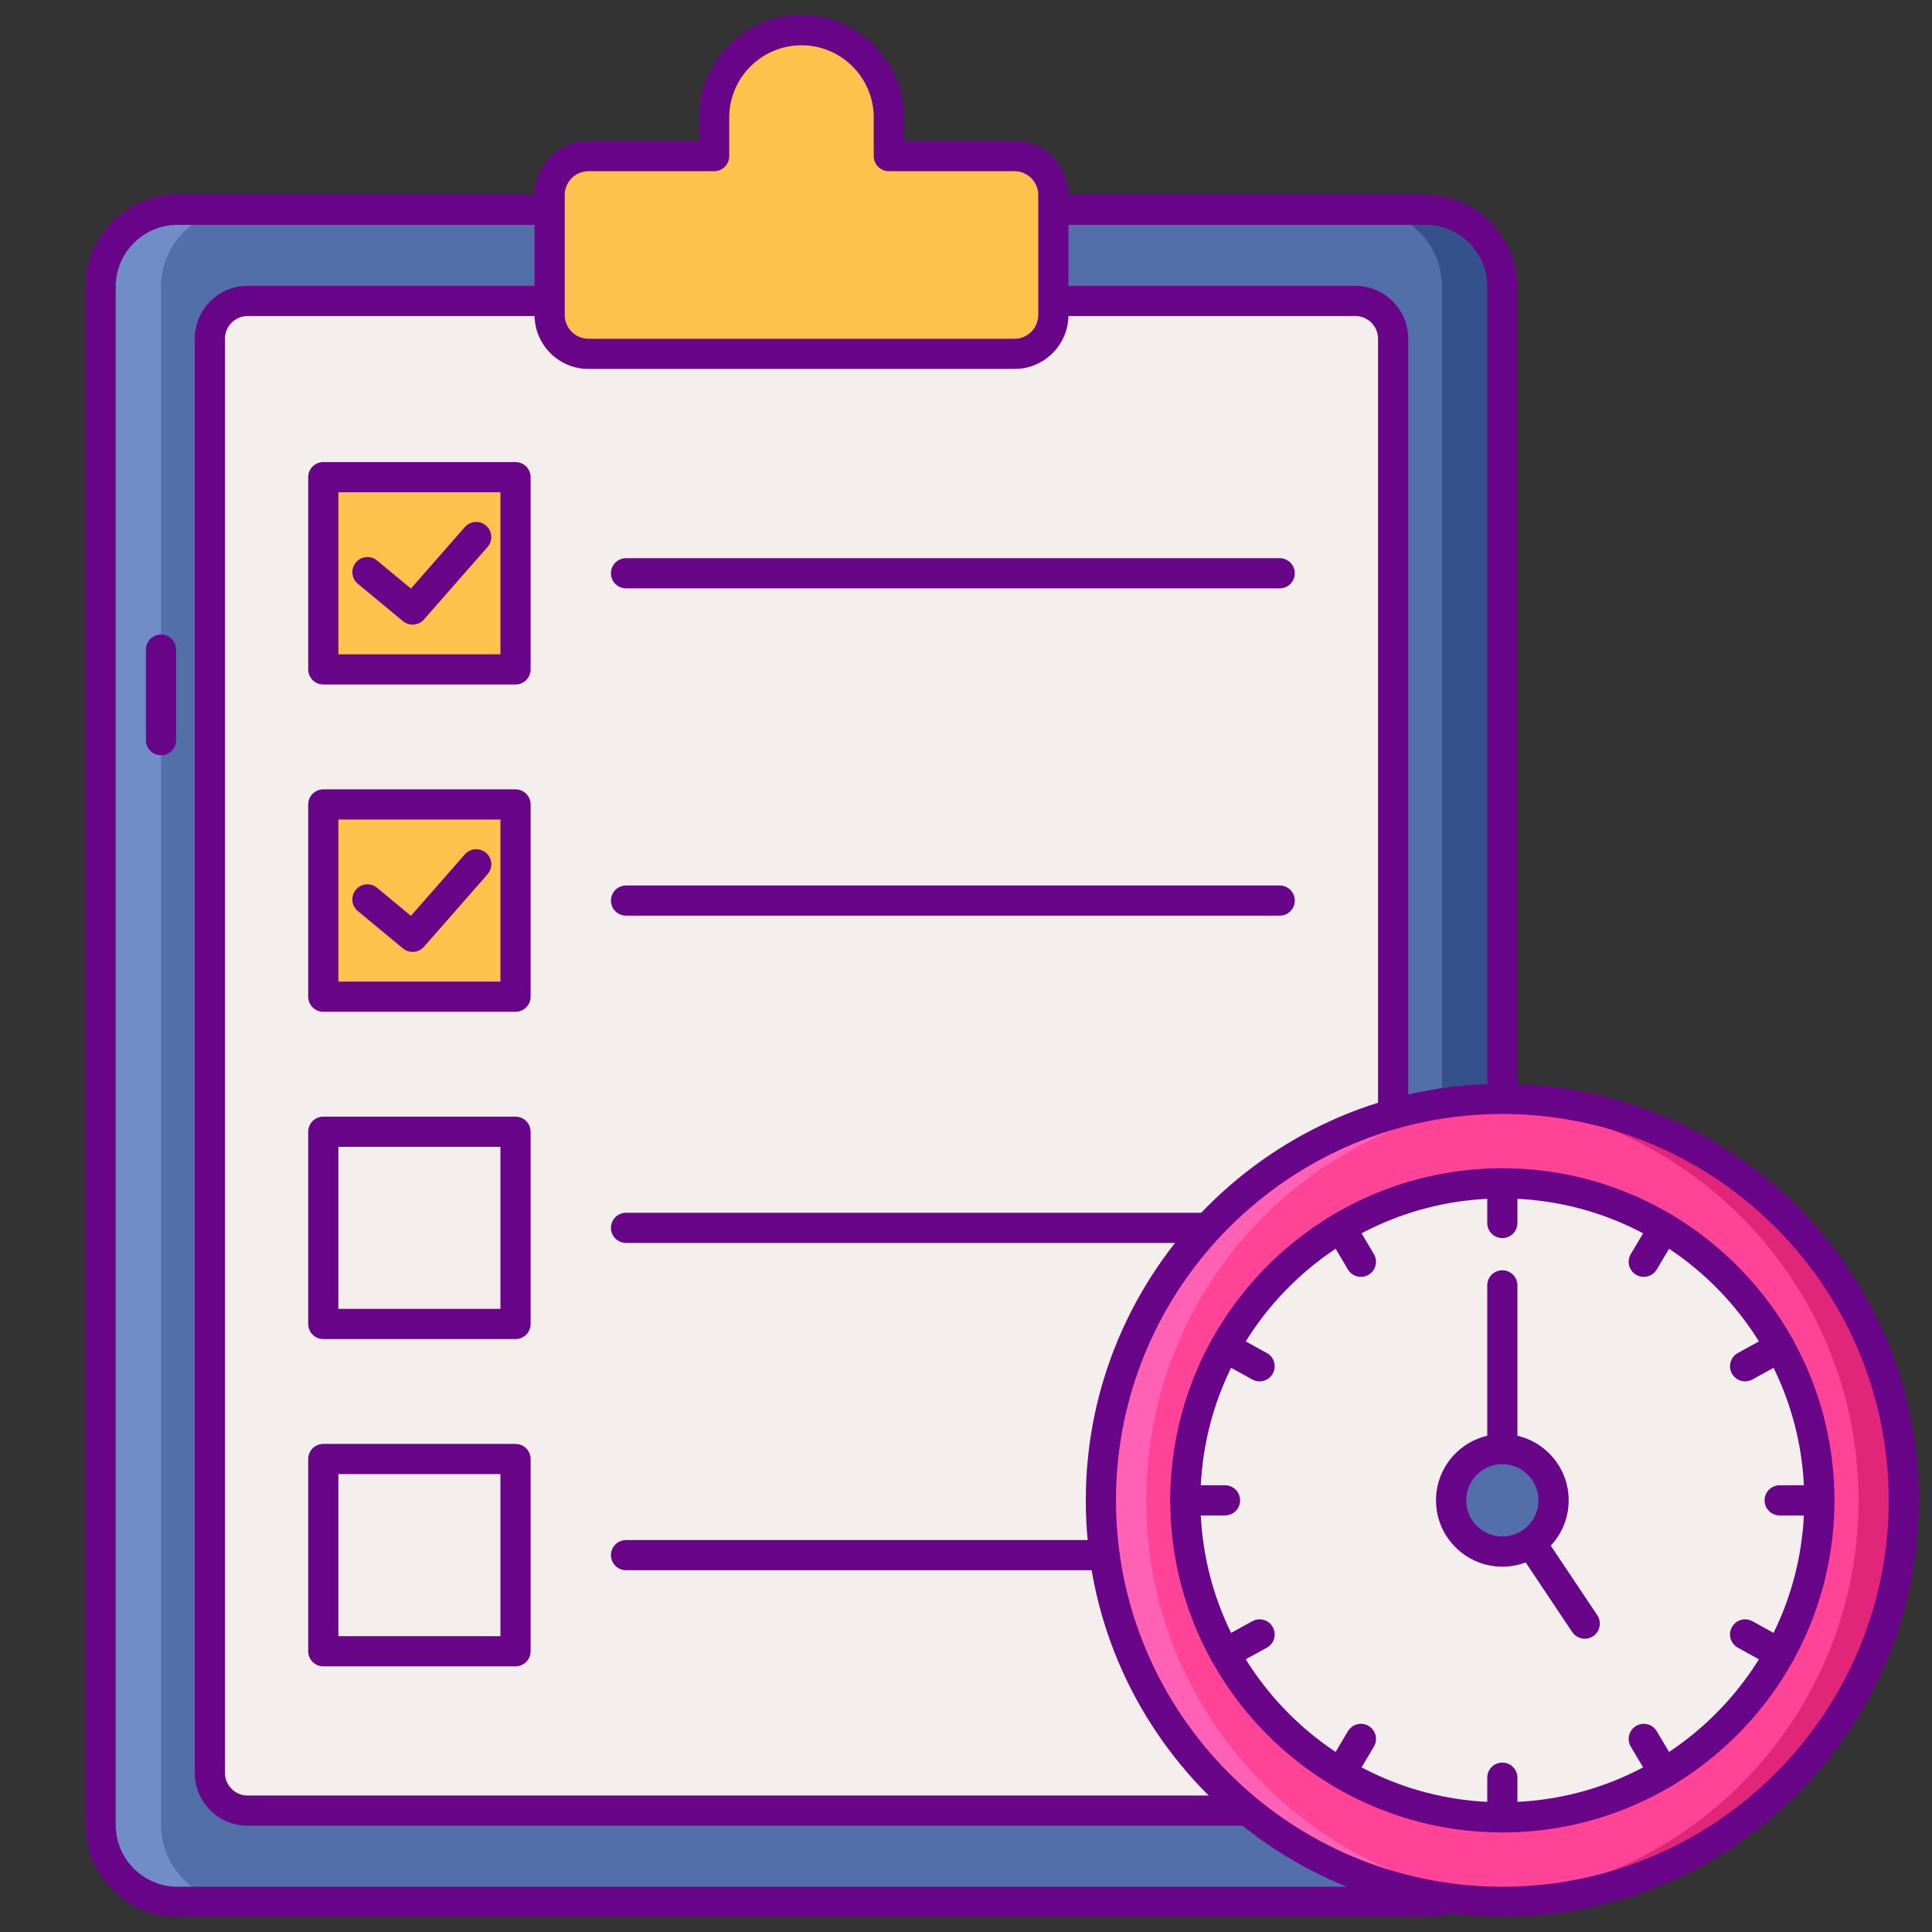 <svg xmlns="http://www.w3.org/2000/svg" id="Layer_1" height="512" viewBox="0 0 256 256" width="512"><rect x="0" y="0" width="256" height="256" fill="#333333" stroke="none"/><g><g><path d="m188.888 252h-165.372c-5.622 0-10.18-4.558-10.18-10.18v-203.845c0-5.622 4.558-10.18 10.18-10.18h165.372c5.622 0 10.18 4.558 10.18 10.18v203.845c0 5.622-4.557 10.18-10.18 10.18z" fill="#526faa"></path></g><g><path d="m188.888 27.795h-8c5.622 0 10.18 4.558 10.18 10.18v203.845c0 5.622-4.558 10.18-10.18 10.18h8c5.622 0 10.18-4.558 10.18-10.18v-203.845c0-5.622-4.557-10.18-10.18-10.18z" fill="#34518c"></path></g><g><path d="m23.516 252h8c-5.622 0-10.18-4.558-10.18-10.18v-203.845c0-5.622 4.558-10.18 10.18-10.18h-8c-5.622 0-10.18 4.558-10.18 10.18v203.845c0 5.622 4.558 10.18 10.18 10.18z" fill="#708dc8"></path></g><g><path d="m179.598 239.919h-146.791c-2.761 0-5-2.239-5-5v-190.043c0-2.761 2.239-5 5-5h146.79c2.761 0 5 2.239 5 5v190.043c.001 2.761-2.238 5-4.999 5z" fill="#f4efed"></path></g><g><path d="m188.889 254h-165.372c-6.717 0-12.181-5.464-12.181-12.18v-203.845c0-6.716 5.464-12.18 12.181-12.18h165.372c6.716 0 12.18 5.464 12.18 12.18v203.845c-.001 6.716-5.464 12.18-12.18 12.18zm-165.372-224.205c-4.511 0-8.181 3.67-8.181 8.18v203.845c0 4.511 3.67 8.18 8.181 8.18h165.372c4.511 0 8.18-3.669 8.18-8.18v-203.845c0-4.511-3.669-8.18-8.18-8.18z" fill="#690589"></path></g><g><path d="m179.598 241.919h-146.79c-3.859 0-7-3.14-7-7v-190.042c0-3.86 3.141-7 7-7h146.79c3.859 0 7 3.14 7 7v190.042c0 3.86-3.141 7-7 7zm-146.79-200.042c-1.654 0-3 1.346-3 3v190.042c0 1.654 1.346 3 3 3h146.79c1.654 0 3-1.346 3-3v-190.042c0-1.654-1.346-3-3-3z" fill="#690589"></path></g><g><path d="m117.777 20.685v-5.111c0-6.392-5.182-11.574-11.575-11.574-6.392 0-11.574 5.182-11.574 11.574v5.111h-16.651c-2.842 0-5.145 2.303-5.145 5.145v15.912c0 2.842 2.304 5.145 5.145 5.145h56.451c2.842 0 5.145-2.303 5.145-5.145v-15.911c0-2.842-2.303-5.145-5.145-5.145h-16.651z" fill="#fcc24c"></path></g><g><path d="m134.428 48.888h-56.451c-3.939 0-7.145-3.206-7.145-7.146v-15.911c0-3.94 3.205-7.145 7.145-7.145h14.651v-3.111c0-7.486 6.09-13.575 13.574-13.575s13.574 6.089 13.574 13.574v3.111h14.651c3.94 0 7.145 3.205 7.145 7.145v15.912c.001 3.941-3.204 7.146-7.144 7.146zm-56.451-26.202c-1.734 0-3.145 1.411-3.145 3.145v15.912c0 1.734 1.41 3.146 3.145 3.146h56.451c1.734 0 3.145-1.411 3.145-3.146v-15.912c0-1.734-1.411-3.145-3.145-3.145h-16.651c-1.104 0-2-.896-2-2v-5.111c0-5.279-4.295-9.574-9.574-9.574s-9.574 4.295-9.574 9.574v5.111c0 1.104-.896 2-2 2z" fill="#690589"></path></g><g><path d="m42.838 63.227h25.472v25.472h-25.472z" fill="#fcc24c"></path></g><g><path d="m68.31 90.699h-25.472c-1.104 0-2-.896-2-2v-25.472c0-1.104.896-2 2-2h25.472c1.105 0 2 .896 2 2v25.473c0 1.104-.895 1.999-2 1.999zm-23.472-4h21.472v-21.472h-21.472z" fill="#690589"></path></g><g><path d="m54.673 82.768c-.45 0-.901-.151-1.274-.459l-5.985-4.955c-.851-.704-.97-1.965-.266-2.816.705-.851 1.966-.97 2.816-.265l4.488 3.715 7.146-8.148c.729-.829 1.992-.913 2.823-.185.83.729.912 1.992.185 2.822l-8.429 9.609c-.395.451-.948.682-1.504.682z" fill="#690589"></path></g><g><path d="m169.566 77.963h-86.613c-1.105 0-2-.896-2-2s.895-2 2-2h86.613c1.104 0 2 .896 2 2s-.895 2-2 2z" fill="#690589"></path></g><g><path d="m42.838 106.594h25.472v25.472h-25.472z" fill="#fcc24c"></path></g><g><path d="m68.31 134.066h-25.472c-1.104 0-2-.895-2-2v-25.473c0-1.104.896-2 2-2h25.472c1.105 0 2 .896 2 2v25.473c0 1.104-.895 2-2 2zm-23.472-4h21.472v-21.473h-21.472z" fill="#690589"></path></g><g><path d="m54.673 126.134c-.45 0-.901-.151-1.274-.459l-5.985-4.955c-.851-.704-.97-1.965-.266-2.816.705-.851 1.966-.97 2.816-.265l4.488 3.715 7.146-8.148c.729-.83 1.992-.913 2.823-.185.83.729.912 1.992.185 2.822l-8.429 9.609c-.395.451-.948.682-1.504.682z" fill="#690589"></path></g><g><path d="m169.566 121.33h-86.613c-1.105 0-2-.896-2-2s.895-2 2-2h86.613c1.104 0 2 .896 2 2s-.895 2-2 2z" fill="#690589"></path></g><g><path d="m42.838 149.96h25.472v25.472h-25.472z" fill="#f4efed"></path></g><g><path d="m68.31 177.433h-25.472c-1.104 0-2-.896-2-2v-25.473c0-1.104.896-2 2-2h25.472c1.105 0 2 .896 2 2v25.472c0 1.105-.895 2.001-2 2.001zm-23.472-4h21.472v-21.473h-21.472z" fill="#690589"></path></g><g><path d="m169.566 164.697h-86.613c-1.105 0-2-.895-2-2 0-1.104.895-2 2-2h86.613c1.104 0 2 .896 2 2s-.895 2-2 2z" fill="#690589"></path></g><g><path d="m42.838 193.327h25.472v25.472h-25.472z" fill="#f4efed"></path></g><g><path d="m68.31 220.799h-25.472c-1.104 0-2-.896-2-2v-25.472c0-1.104.896-2 2-2h25.472c1.105 0 2 .896 2 2v25.472c0 1.105-.895 2-2 2zm-23.472-4h21.472v-21.472h-21.472z" fill="#690589"></path></g><g><path d="m169.566 208.064h-86.613c-1.105 0-2-.896-2-2 0-1.105.895-2 2-2h86.613c1.104 0 2 .895 2 2 0 1.104-.895 2-2 2z" fill="#690589"></path></g><g><path d="m21.336 100.078c-1.104 0-2-.896-2-2v-12c0-1.104.896-2 2-2s2 .896 2 2v12c0 1.104-.896 2-2 2z" fill="#690589"></path></g><g><circle cx="199.068" cy="198.804" fill="#ff4397" r="53.196"></circle></g><g><path d="m199.068 145.608c-1.007 0-2.007.034-3 .089 27.983 1.557 50.196 24.735 50.196 53.107s-22.213 51.551-50.196 53.107c.993.055 1.993.089 3 .089 29.379 0 53.196-23.817 53.196-53.196s-23.816-53.196-53.196-53.196z" fill="#e12579"></path></g><g><path d="m199.068 252c1.007 0 2.007-.034 3-.089-27.983-1.557-50.196-24.735-50.196-53.107s22.213-51.551 50.196-53.107c-.993-.055-1.993-.089-3-.089-29.379 0-53.196 23.817-53.196 53.196s23.817 53.196 53.196 53.196z" fill="#ff61b5"></path></g><g><ellipse cx="199.068" cy="198.804" fill="#f4efed" rx="42.005" ry="42.005" transform="matrix(.707 -.707 .707 .707 -82.27 198.991)"></ellipse></g><g><path d="m199.068 242.809c-24.265 0-44.005-19.741-44.005-44.005s19.74-44.005 44.005-44.005 44.005 19.741 44.005 44.005-19.74 44.005-44.005 44.005zm0-84.01c-22.059 0-40.005 17.946-40.005 40.005s17.946 40.005 40.005 40.005 40.005-17.946 40.005-40.005-17.946-40.005-40.005-40.005z" fill="#690589"></path></g><g><path d="m199.068 254c-30.436 0-55.196-24.761-55.196-55.196s24.761-55.196 55.196-55.196c30.436 0 55.196 24.761 55.196 55.196.001 30.435-24.76 55.196-55.196 55.196zm0-106.392c-28.23 0-51.196 22.966-51.196 51.196s22.967 51.196 51.196 51.196 51.196-22.967 51.196-51.196-22.966-51.196-51.196-51.196z" fill="#690589"></path></g><g><path d="m199.068 242.809c-1.105 0-2-.896-2-2v-5.256c0-1.104.895-2 2-2 1.104 0 2 .896 2 2v5.256c0 1.105-.895 2-2 2z" fill="#690589"></path></g><g><path d="m199.068 164.055c-1.105 0-2-.896-2-2v-5.256c0-1.104.895-2 2-2 1.104 0 2 .896 2 2v5.256c0 1.105-.895 2-2 2z" fill="#690589"></path></g><g><path d="m217.808 169.194c-.347 0-.698-.09-1.018-.28-.95-.563-1.264-1.79-.701-2.74l2.681-4.521c.564-.95 1.792-1.264 2.74-.7.95.563 1.264 1.79.701 2.74l-2.681 4.521c-.374.629-1.04.98-1.722.98z" fill="#690589"></path></g><g><path d="m177.645 236.937c-.347 0-.698-.09-1.018-.28-.95-.563-1.264-1.79-.701-2.74l2.681-4.521c.564-.95 1.792-1.264 2.74-.7.95.563 1.264 1.79.701 2.74l-2.681 4.521c-.374.629-1.04.98-1.722.98z" fill="#690589"></path></g><g><path d="m231.239 183.038c-.705 0-1.388-.373-1.753-1.034-.534-.967-.183-2.184.784-2.718l4.602-2.541c.966-.533 2.183-.183 2.718.784.534.967.183 2.184-.784 2.718l-4.602 2.541c-.306.17-.638.25-.965.25z" fill="#690589"></path></g><g><path d="m162.3 221.112c-.705 0-1.388-.373-1.753-1.034-.534-.967-.183-2.184.784-2.718l4.602-2.541c.967-.533 2.183-.183 2.718.784.534.967.183 2.184-.784 2.718l-4.602 2.541c-.307.169-.638.25-.965.25z" fill="#690589"></path></g><g><path d="m180.329 169.194c-.684 0-1.349-.35-1.723-.98l-2.681-4.521c-.563-.95-.249-2.177.701-2.74.949-.564 2.177-.25 2.74.7l2.681 4.521c.563.95.249 2.177-.701 2.74-.319.19-.67.28-1.017.28z" fill="#690589"></path></g><g><path d="m220.492 236.937c-.684 0-1.349-.35-1.723-.98l-2.681-4.521c-.563-.95-.249-2.177.701-2.74.949-.564 2.177-.25 2.74.7l2.681 4.521c.563.95.249 2.177-.701 2.74-.319.189-.67.28-1.017.28z" fill="#690589"></path></g><g><path d="m166.898 183.038c-.327 0-.658-.081-.965-.249l-4.602-2.541c-.967-.534-1.318-1.751-.784-2.718.535-.967 1.75-1.317 2.718-.784l4.602 2.541c.967.534 1.318 1.751.784 2.718-.366.66-1.049 1.033-1.753 1.033z" fill="#690589"></path></g><g><path d="m235.837 221.112c-.327 0-.658-.081-.965-.249l-4.602-2.541c-.967-.534-1.318-1.751-.784-2.718s1.751-1.317 2.718-.784l4.602 2.541c.967.534 1.318 1.751.784 2.718-.365.66-1.048 1.033-1.753 1.033z" fill="#690589"></path></g><g><path d="m241.073 200.804h-5.256c-1.104 0-2-.895-2-2 0-1.104.896-2 2-2h5.256c1.105 0 2 .896 2 2s-.895 2-2 2z" fill="#690589"></path></g><g><path d="m162.319 200.804h-5.256c-1.105 0-2-.895-2-2 0-1.104.895-2 2-2h5.256c1.104 0 2 .896 2 2s-.895 2-2 2z" fill="#690589"></path></g><g><path d="m209.989 217.14c-.646 0-1.279-.312-1.665-.889l-10.919-16.336c-.22-.329-.337-.716-.337-1.111v-28.487c0-1.105.895-2 2-2 1.104 0 2 .895 2 2v27.88l10.582 15.832c.613.918.366 2.16-.552 2.774-.341.228-.727.337-1.109.337z" fill="#690589"></path></g><g><circle cx="199.068" cy="198.804" fill="#526faa" r="6.79"></circle></g><g><path d="m199.068 207.594c-4.847 0-8.79-3.943-8.79-8.79s3.943-8.789 8.79-8.789 8.79 3.943 8.79 8.789-3.943 8.79-8.79 8.79zm0-13.58c-2.642 0-4.79 2.148-4.79 4.789s2.148 4.79 4.79 4.79 4.79-2.149 4.79-4.79-2.148-4.789-4.79-4.789z" fill="#690589"></path></g></g></svg>